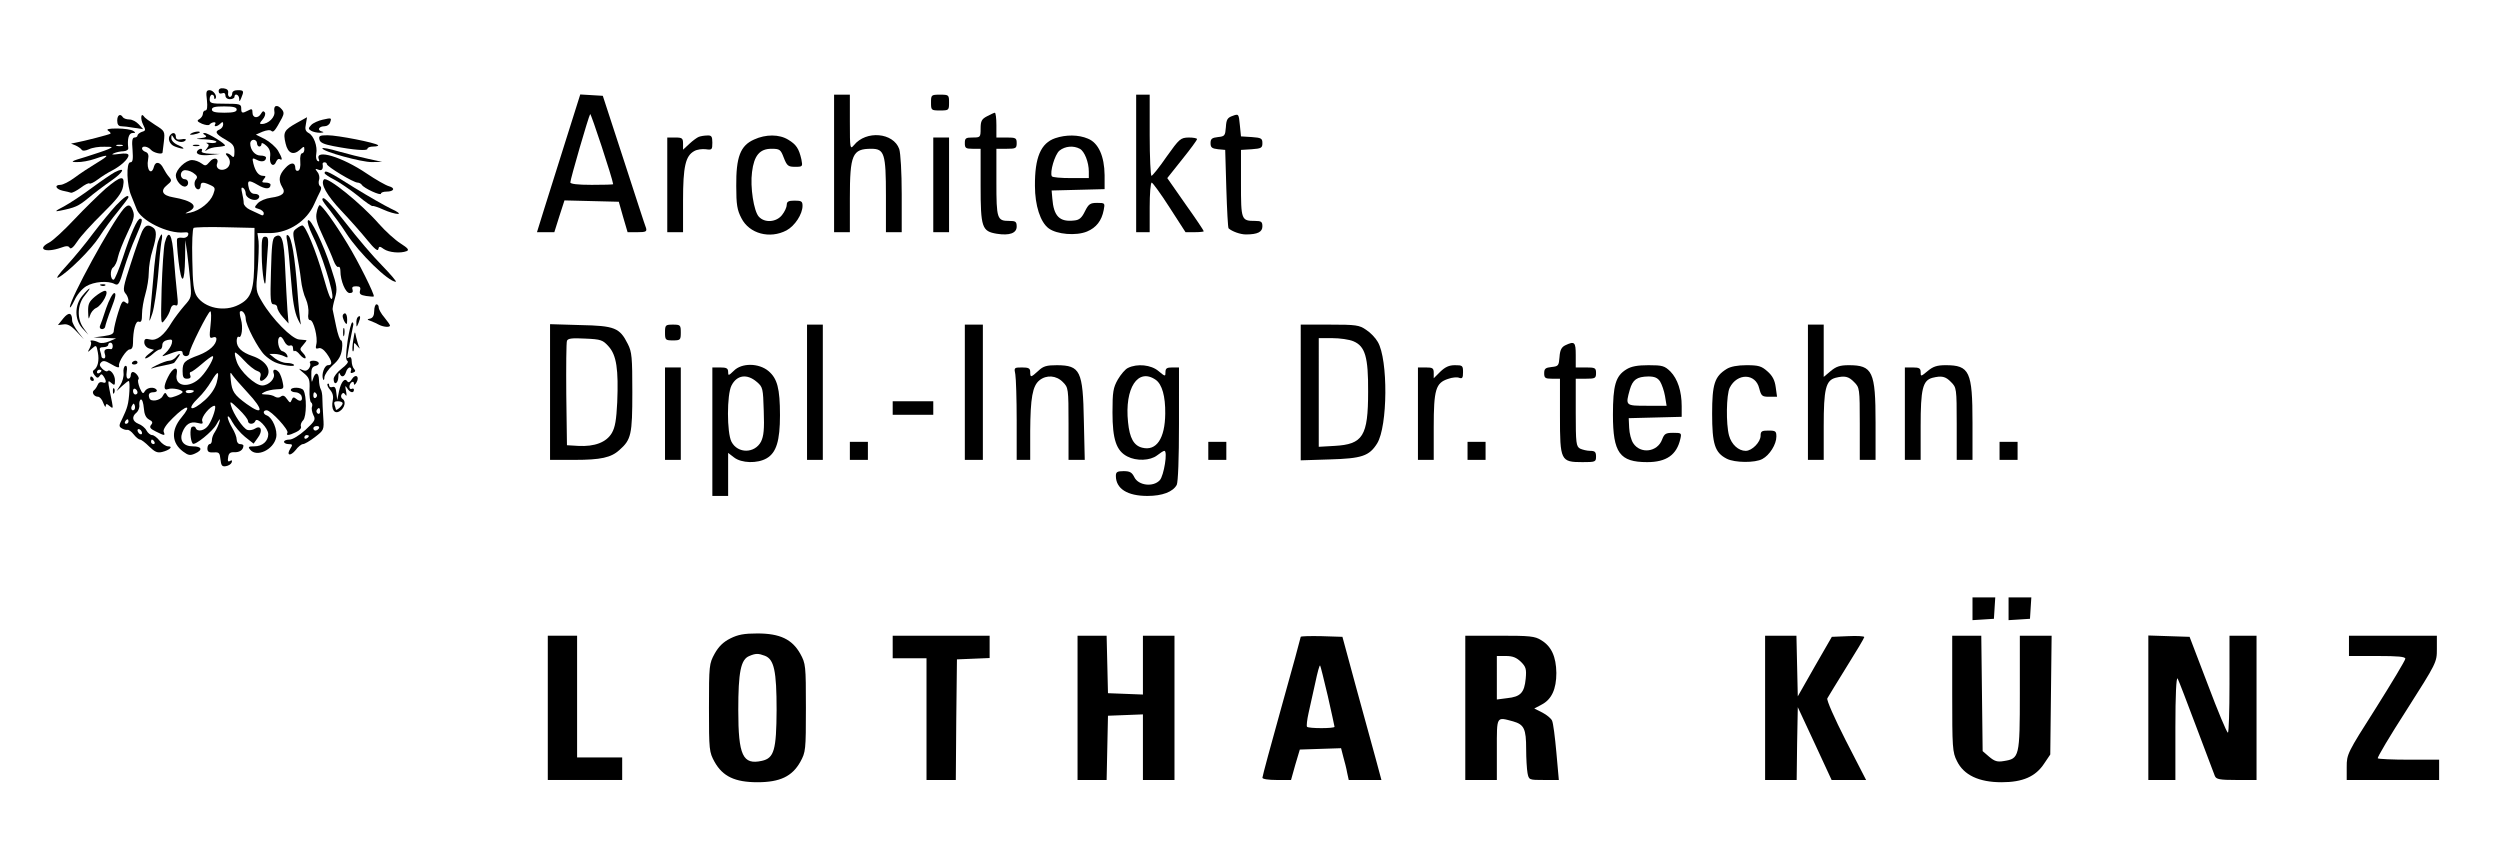 <?xml version="1.0" encoding="utf-8"?>
<!-- Generator: Adobe Illustrator 16.0.4, SVG Export Plug-In . SVG Version: 6.00 Build 0)  -->
<!DOCTYPE svg PUBLIC "-//W3C//DTD SVG 1.1//EN" "http://www.w3.org/Graphics/SVG/1.1/DTD/svg11.dtd">
<svg version="1.1" id="Ebene_1" xmlns="http://www.w3.org/2000/svg" xmlns:xlink="http://www.w3.org/1999/xlink" x="0px" y="0px"
	 width="1109px" height="378px" viewBox="0 0 1109 378" enable-background="new 0 0 1109 378" xml:space="preserve">
<g transform="translate(0,378) scale(0.1,-0.1)">
	<path d="M970.002,3376.001c0-10,5.996-13.003,15-10c8.994,3.999,15,0,15-10c0-8.999,7.998-16.001,20-16.001c10.996,0,20,5,20,10
		c0,17.998,20,11.001,20.996-7.002c0-15,2.002-15,9.004,2.002c12.998,31.001,12.002,35-15,35c-16.006,0-25-6.001-25-15
		c0-7.998-5-15-10-15c-6.006,0-10,7.998-7.998,17.998c1.992,11.001-4.004,18.003-19.004,20
		C978,3390,970.002,3386.001,970.002,3376.001z"/>
	<path d="M918,3335c2.998-30,0.996-45-7.002-45c-5.996,0-10.996-7.002-10.996-15c0-7.002-7.002-17.998-15-22.998
		c-12.998-7.002-11.006-11.001,10.996-21.001c15-6.001,30-8.003,32.998-3.999c9.004,11.997,33.008,15,26.006,2.998
		c-9.004-13.999,7.998-12.998,22.998,2.002c9.004,8.999,12.002,7.998,12.002-4.004c0-8.999-7.002-17.998-15-21.997
		c-24.004-8.999-17.998-21.001,25-45c32.998-18.999,40-27.002,40-53.999c0-24.004-2.998-28.003-12.002-19.004
		c-7.002,7.002-15.996,12.002-22.002,12.002c-5.996,0-5-5,2.002-12.002c17.998-17.998,15-45.996-5.996-56.997
		c-23.008-12.002-47.002,1.997-39.004,22.998c10,25-15,31.001-32.998,8.003c-16.006-19.004-20-19.004-36.006-7.002
		c-10.996,7.998-28.994,15-41.992,15c-28.008,0-72.002-42.002-72.002-68.999c0-23.003,27.002-53.999,43.994-48.003
		c16.006,5,13.008,32.002-3.994,32.002c-20,0-25,31.001-5,38.999c8.994,3.003,27.002-1.001,40.996-10
		c19.004-12.998,22.002-20,12.998-30c-11.992-15-5-43.999,11.006-43.999c5,0,10,7.002,10,15c0,17.998,10.996,18.999,42.998,3.999
		c22.002-10,22.998-13.999,12.998-41.001c-12.998-35-58.994-71.997-100.996-80.996c-27.002-6.001-27.998-5-7.002,5
		C883,2865,853.996,2890,767.004,2905c-47.002,7.998-57.002,28.999-26.006,53.999C762.004,2976.001,763,2980,750.002,2995
		c-7.998,8.999-19.004,26.001-25,37.998c-14.004,29.004-35,33.003-42.002,8.003c-10.996-43.003-35-13.999-25.996,31.997
		c3.994,19.004,0,29.004-11.006,33.003c-8.994,2.998-15.996,10-15.996,15c0,13.999,25.996,10,40-6.001
		c10-12.002,47.998-22.002,50.996-12.002c0,1.001,2.998,23.003,6.006,49.004c5,45.996,3.994,46.997-39.004,73.999
		c-22.998,15-45.996,31.001-49.004,36.997c-13.994,20-16.992-10.996-3.994-35.996c12.002-24.004,12.002-27.002-6.006-32.002
		c-10-3.999-18.994-11.001-18.994-16.001s-6.006-8.999-12.998-8.999c-10,0-13.008-13.999-9.004-55c2.998-42.998,0.996-55-10-55
		c-19.004,0-15.996-103.999,5-150c7.998-18.999,17.998-43.999,22.002-55c15.996-52.002,140-113.999,212.002-106.001
		c16.992,2.002,20.996-1.997,16.992-12.998c-2.998-8.003-13.994-13.003-25-11.001c-10,2.002-20.996,0-22.998-3.999
		c-2.998-3.999,0-48.999,6.006-100c12.998-108.999,26.992-102.002,28.994,13.999l1.006,80l7.998-55
		c3.994-30,10-87.998,13.994-127.002c6.006-71.997,6.006-72.998-26.992-110c-18.008-20.996-43.008-53.999-55-72.998
		c-34.004-57.998-67.002-82.998-96.006-76.001c-20.996,5-25.996,3.003-25.996-12.998c0-11.001,8.994-23.003,22.002-27.002
		l20.996-6.001l-24.004-18.999c-12.998-10-18.994-18.999-12.998-18.999c5,0,20,8.999,32.002,20s25.996,20,32.002,20
		c5,0,10,7.998,10,18.999c0,12.002,8.994,20,23.994,23.003c19.004,3.999,22.002,0.996,18.008-16.001c-3.008-12.002-15-30-26.006-40
		c-20-18.003-20-18.999-0.996-12.002c57.002,22.002,75,25,75,10c0-7.998,7.002-13.999,15-13.999s15,6.001,15,12.998
		C838.996,2230,923,2397.998,933,2398.999c4.004,1.001,5-26.997,0.996-61.001c-5.996-53.999-5-60.996,10-55
		c9.004,4.004,16.006,1.001,16.006-5.996c0-26.001-31.006-54.004-77.002-72.002c-65-23.999-72.998-32.002-72.998-71.001
		c0-26.997,3.994-33.999,20-33.999c12.998,0,17.998,5,13.994,15c-3.994,7.998-1.992,15,3.008,15c3.994,0,25.996,16.001,47.998,35
		S938,2200,943,2200c12.002,0-22.002-62.002-50.996-92.002c-49.004-52.998-120-45-108.008,13.003
		c7.002,37.998-17.998,28.999-38.994-13.999c-20-40-20-61.001,0.996-53.003c17.998,7.002,64.004-2.998,64.004-12.998
		c0-3.999-12.998-12.002-30-18.003c-25-8.999-31.006-8.999-39.004,4.004c-7.002,13.999-10,12.998-20-5
		c-10-19.004-52.002-26.001-57.998-9.004c-7.002,18.003-0.996,27.002,17.998,27.002c11.006,0,17.002,5,14.004,10
		c-10,16.001-42.998,12.002-52.998-6.001c-7.002-12.998-11.006-10-22.002,15c-7.002,18.003-10,33.999-6.006,38.003
		c7.002,6.997-11.992,32.998-25,32.998c-5,0-8.994-7.002-8.994-15s-5-15-11.006-15c-6.992,0-10,12.002-6.992,30
		c2.998,18.999,0.996,28.999-6.006,27.002c-5.996-2.002-10-16.001-7.998-31.001c2.002-16.001-5-40-14.004-53.999L517.004,2045
		l25,22.998C555.002,2080,568,2090,570.999,2090c7.002,0,2.998-82.002-5.996-111.001c-2.998-12.998-14.004-38.999-22.998-56.997
		c-15-29.004-15-34.004-2.002-42.002c7.998-5,18.994-7.998,25-7.002c5,2.002,17.998-7.002,27.998-20S615.999,1830,620.999,1830
		c6.006,0,24.004-14.004,41.006-30.996C687.004,1775,698,1770,718.996,1775c33.008,7.998,51.006,25,27.002,25
		c-10,0-27.002,10.996-37.998,25s-25.996,25-32.998,25c-7.998,0-19.004,9.004-25,20c-6.006,12.002-22.002,25-36.006,30
		c-26.992,11.001-30.996,32.002-7.998,50c7.998,7.002,14.004,22.998,12.002,33.999c-0.996,12.002,2.002,22.002,7.002,23.999
		c5.996,1.001,10.996-15.996,12.998-37.998c2.002-27.998,9.004-42.998,22.998-51.001c16.006-7.998,17.998-13.999,9.004-23.999
		c-7.998-10-4.004-17.002,20.996-29.004c40-20,42.998-20,35-0.996c-2.998,10,11.006,32.002,40,60
		c61.006,61.001,89.004,62.998,39.004,2.998C758,1872.002,760.998,1815,812.004,1777.002c22.998-17.002,30.996-19.004,52.998-9.004
		c35.996,16.006,30.996,32.002-10,32.002c-41.006,0-60,25.996-46.006,62.002c14.004,35.996,35,50,67.002,41.997
		c22.998-6.001,26.006-3.999,21.006,8.999c-6.006,16.001,35.996,67.002,55,67.002c10,0-8.008-57.998-27.002-86.001
		c-16.006-24.995-51.006-31.997-57.002-11.997c-2.002,5.996-10,7.998-17.002,3.999c-10-6.997-7.002-61.001,4.004-73.999
		c8.994-10,87.998,53.994,105,85c13.994,25,17.998,30,13.994,12.998c-3.994-13.999-12.998-34.004-20-45
		c-7.998-10.996-13.994-27.002-13.994-37.002s-4.004-17.998-10-17.998c-5,0-10-9.004-10-19.004c0-15,5.996-18.994,27.998-17.998
		c24.004,2.002,27.002-2.002,30-30.996c2.998-27.002,7.002-32.998,24.004-30c11.992,2.002,22.998,8.994,25.996,17.002
		c2.998,8.994,0,10.996-7.998,5.996s-11.006,0-7.998,15.996c1.992,18.008,8.994,24.004,27.998,23.008
		c22.998-1.006,38.994,10,40,28.994c0,4.004-7.002,7.002-15,7.002s-15,9.004-15,20s-9.004,34.004-20,52.002
		c-11.006,17.998-20,40-20,47.998c0.996,7.998,10-1.001,20-21.001c10.996-20,35.996-49.995,57.002-66.997l37.998-30l17.998,25
		c24.004,30.996,15.996,58.999-10.996,42.002c-11.006-7.002-26.006-9.004-35-6.006C1078,1880,1035.002,1943.999,1025.002,1980
		c-7.002,22.998-2.998,21.001,33.994-15c22.002-21.001,41.006-45,41.006-52.002c0-16.997,27.002-16.997,32.998,0
		c7.002,19.004,57.002-32.002,57.002-58.994c0-31.006-26.006-54.004-62.002-54.004c-25.996,0-29.004-2.002-17.998-15
		c28.994-35,102.998,0,115,54.004c7.002,32.998-16.006,87.998-41.006,97.998c-17.998,5.996-18.994,22.998-0.996,22.998
		c19.004,0,100-87.998,92.002-100c-7.998-12.998,5-12.998,37.998,2.998c15.996,7.002,25,17.998,22.002,25
		c-2.998,8.003,2.002,20,10,28.003c15,16.001,15.996,107.998,0.996,132.998c-8.994,13.999-55.996,15-55.996,1.001
		c0-5,8.994-10,20-10c10.996,0,22.998-7.002,27.002-15c7.998-22.002-4.004-30-22.002-15c-12.002,10-16.006,8.999-21.006-3.999
		c-5.996-15-7.998-13.999-20.996,3.999c-10,15-17.998,17.998-27.002,11.001c-7.002-6.001-17.002-6.001-25.996-1.001
		c-7.998,6.001-26.006,10-40,10c-22.998,1.001-22.998,2.002-7.002,11.001c10.996,6.001,34.004,11.001,52.998,11.997
		c32.998,1.001,34.004,2.002,27.998,31.001c-2.998,17.002-10.996,37.002-15.996,43.999c-15,18.003-30.996,15-24.004-3.999
		C1223,2102.002,1193,2070,1163,2070c-30.996,0-99.004,62.998-112.998,106.001c-7.002,20-10,36.997-7.002,40
		c2.002,1.997,20-13.003,40-35c19.004-21.001,45-42.002,57.002-46.001c15-5,18.994-12.002,15-26.001
		c-7.002-21.001,5-25,22.998-6.997c32.002,31.997,4.004,77.998-59.004,98.999c-45.996,16.001-68.994,36.997-68.994,66.001
		c0,12.998,3.994,21.997,8.994,18.999c13.008-8.999,20,42.998,10,76.997c-5,17.002-6.992,33.003-3.994,35
		c8.994,9.004,25-10.996,25-31.997c0-28.003,55-133.003,83.994-161.001c11.006-11.001,32.002-26.001,46.006-32.002
		c30.996-13.999,90.996-21.997,83.994-10.996c-2.998,3.999-16.992,7.998-31.992,7.998s-38.008,8.999-52.002,20l-25,20H1218
		c12.998,0,32.002-5,42.002-10c15.996-7.998,17.998-7.002,13.994,3.999c-2.998,8.003-12.998,16.001-20.996,18.003
		c-17.002,2.998-27.002,53.999-12.002,62.998c5,3.999,14.004-5,20-18.999c7.002-13.999,17.002-22.002,25-18.999
		c9.004,2.998,14.004-2.002,14.004-13.003c0-8.999,2.998-15,5.996-11.001c4.004,3.003,15-3.999,24.004-15.996
		c10-12.002,20.996-19.004,25-16.001C1358,2195,1353,2205,1343.996,2213.999c-15,16.001-15,18.003,1.006,36.001
		c10,11.001,15.996,20,13.994,21.001c-1.992,0-16.992,1.997-31.992,2.998c-32.002,2.002-120,91.001-165,168.003
		c-27.002,45.996-28.008,48.999-19.004,140c4.004,50.996,5.996,108.999,4.004,127.998l-5,36.001h57.998
		C1283,2747.998,1360.998,2800,1393.996,2875c10,22.002,22.002,47.998,27.002,57.002c5,10.996,5,18.999-2.002,22.998
		c-5,3.999-6.992,16.001-3.994,26.001c3.994,11.001,0.996,26.997-7.002,36.001c-10.996,15-10.996,15.996,5,10
		c15-6.001,22.002,2.998,17.998,25.996c0,4.004,2.998,7.002,9.004,7.002c5,0,10-3.999,10-7.998
		c0-11.001,117.998-82.002,135.996-82.002c7.002,0,16.006-5,19.004-10c8.994-15,85-50,85-38.999c0,5,10.996,8.999,23.994,8.999
		c34.004,0,41.006,16.001,11.006,23.999c-14.004,3.999-57.998,28.999-97.998,56.001c-109.004,73.999-231.006,111.001-213.008,63.999
		c4.004-8.999,2.002-11.997-5-7.998c-5.996,2.998-8.994,17.998-5.996,31.997c5.996,33.003-10.996,80-34.004,92.002
		c-13.994,7.998-16.992,17.002-11.992,40l5,30l-47.002-26.001c-55-31.001-60-41.001-47.998-91.001
		c10-42.998,33.994-53.999,63.994-26.997c17.002,16.001,19.004,16.001,19.004,1.001c0-10-5-17.002-10-17.002
		c-6.006,0-10-16.001-7.998-36.001c1.992-22.998-2.002-38.999-9.004-41.001c-7.002-2.998-12.998,2.002-12.998,11.001
		c0,27.002-20,28.003-45,0c-27.998-30-31.006-53.999-12.998-83.999c16.992-26.001,1.992-40-50-47.002
		c-23.008-2.998-49.004-13.999-59.004-25c-15.996-17.998-15.996-18.999,5-25c12.002-2.998,22.002-11.997,22.002-18.999
		c0-10-5-11.997-17.002-5c-10,5-30,13.999-45,21.001s-27.002,20-27.002,28.999s-2.998,28.999-7.002,45
		c-5,21.001-3.994,27.002,5,22.002c6.006-3.999,11.006-15,11.006-25c0-18.003,35-35,52.002-25c15,10,7.998,23.999-12.002,23.999
		c-12.998,0-22.002,8.999-26.006,25c-8.994,36.001-1.992,38.999,39.004,15c35-21.001,57.002-20,57.002,1.001
		c0,5-10,8.999-21.006,8.999c-17.998,0-18.994,2.002-8.994,15c10,12.002,10,15-2.998,15c-19.004,0-34.004,17.998-43.008,53.999
		c-5.996,26.001-5,27.002,15,17.002c22.002-12.002,41.006-7.002,41.006,10c0,5-11.006,8.999-25,8.999c-24.004,0-45,25-45,53.999
		c0,8.999,7.002,16.001,15,16.001s15-7.002,15-15s5-15,10-15c5.996,0,10,5,10,12.002c0,5.996,8.994,2.998,20.996-8.003
		c15-12.998,20-27.998,17.002-51.001c-4.004-33.999,17.002-47.998,27.998-17.998c4.004,7.998,10,12.002,15,8.999
		c14.004-7.998,11.006,5-7.998,38.003c-10,15.996-35.996,38.999-57.998,50.996l-40,20l30,13.003
		c17.998,6.997,33.994,8.999,38.994,2.998c9.004-7.998,17.002,2.002,47.002,58.003c9.004,17.998,9.004,25.996-0.996,37.998
		c-19.004,22.998-37.998,18.999-32.998-8.999c5-25-26.006-56.001-56.006-56.001c-10.996,0-10,3.999,2.998,18.999
		c10,11.001,15,25,11.006,32.002c-6.006,7.998-10,6.997-17.002-5c-12.998-23.003-37.998-20-37.998,3.999
		c0,17.002-2.998,18.999-19.004,10c-27.002-13.999-30.996-12.998-30.996,10c0,17.998-7.002,20-70,20s-70,2.002-70,20
		c0,11.001,5,20,10,20c5.996,0,10-5,10-12.002c0-5.996,2.002-8.999,5-5.996c10.996,10-7.998,37.998-25,37.998
		C915.002,3380,913,3372.998,918,3335z M1050.002,3293.999c0-10-15-13.999-55-13.999c-41.006,0-55,3.999-55,13.999
		c0,11.001,13.994,13.999,55,13.999C1035.002,3307.998,1050.002,3303.999,1050.002,3293.999z M1128,2640
		c0-147.998-12.002-182.998-69.004-212.002C995.002,2395,908,2412.998,873,2466.001c-14.004,22.998-17.998,51.997-20,162.998
		c-2.002,73.999,0.996,137.002,5.996,140c5,3.003,68.008,5,140,3.003l130-3.003L1128,2640z M960.998,2082.002
		c-7.002-25-25.996-53.003-50.996-76.001c-61.006-55-87.002-46.001-29.004,10c17.002,16.001,42.002,47.998,56.006,71.997
		C967.004,2138.999,975.002,2137.002,960.998,2082.002z M1098,2038.999c72.998-77.998,70.996-105-4.004-51.001
		c-55,40-65,55-70,104.004c-3.994,37.998-2.998,40.996,8.008,22.998C1038.996,2105,1068.996,2070,1098,2038.999z M610.002,2038.999
		c0-5-4.004-8.999-10-8.999c-5,0-10,7.002-10,16.001c0,7.998,5,11.997,10,8.999C605.999,2052.002,610.002,2045,610.002,2038.999z
		 M860.002,2046.001c0-8.999-30-13.999-35-6.001c-4.004,6.001,2.998,10,13.994,10C850.998,2050,860.002,2047.998,860.002,2046.001z
		 M595.999,1962.998c-10-10-18.994,5-10,18.003c6.006,11.001,7.998,11.001,12.002,0
		C600.002,1973.999,598.997,1966.001,595.999,1962.998z M570.002,1910c0-5-5-10-11.006-10c-5,0-6.992,5-3.994,10
		c2.998,6.001,7.998,10,10.996,10C568,1920,570.002,1916.001,570.002,1910z M630.002,1859.004c0-6.006-4.004-7.002-10-4.004
		c-5,2.998-10,10.996-10,15.996c0,6.006,5,7.002,10,4.004C625.999,1872.002,630.002,1864.004,630.002,1859.004z M685.002,1820
		c2.998-5,0.996-10-4.004-10c-5.996,0-10.996,5-10.996,10c0,5.996,2.002,10,3.994,10C677.004,1830,682.004,1825.996,685.002,1820z"
		/>
	<path d="M2510.002,3157.998c-35-111.997-77.998-248.999-96.006-305L2382.004,2750h37.998h38.994l22.002,70l22.998,71.001
		l121.006-3.003l120-2.998l18.994-67.002l20-67.998H2828c37.002,0,42.002,2.998,37.998,17.998
		c-3.994,9.004-47.998,145-98.994,302.002l-93.008,285l-50,2.998l-50,3.003L2510.002,3157.998z M2720.002,2962.998
		c0-1.997-42.998-2.998-95-2.998c-64.004,0-95,3.999-95,11.001c0,13.999,80,290,87.998,302.998
		C2620.998,3280,2717.004,2988.999,2720.002,2962.998z"/>
	<path d="M3700.002,3055v-305h35h35v150c0,195,10.996,220,95,220c57.998,0,65-21.001,65-207.002V2750h35h35v168.999
		c0,97.002-5,181.001-11.006,200c-25.996,73.003-147.002,83.999-200.996,17.002c-17.002-20-17.998-16.001-17.998,101.997V3360h-35
		h-35V3055z"/>
	<path d="M4130.002,3325c0-33.999,0.996-35,40-35c38.994,0,40,1.001,40,35s-1.006,35-40,35
		C4130.998,3360,4130.002,3358.999,4130.002,3325z"/>
	<path d="M5040.002,3055v-305h30h30v110c0,61.001,3.994,110,8.994,110c4.004,0,40-48.999,79.004-110l70.996-110h41.006
		c21.992,0,40,2.002,40,3.999c0,3.003-36.006,57.002-81.006,120L5178,2990l65.996,82.998c36.006,45,66.006,85,66.006,90
		c0,4.004-17.002,7.002-37.002,7.002c-36.006-1.001-41.006-5-97.998-85c-32.002-47.002-63.008-85-67.002-85
		c-4.004,0-7.998,81.001-7.998,180v180h-30h-30V3055z"/>
	<path d="M4378,3263.999c-22.998-11.997-27.998-21.001-27.998-53.999c0-38.999-1.006-40-35-40c-31.006,0-35-2.998-35-25
		s3.994-25,35-25h35v-163.999c0-186.001,5.996-202.002,71.992-213.003c57.002-8.999,88.008,3.003,88.008,32.002
		c0,22.002-5,25-33.008,25c-53.994,0-56.992,8.999-56.992,172.002V3120h45c40.996,0,45,2.002,45,25s-4.004,25-45,25h-45v55
		c0,30-3.008,55-7.002,55C4408,3278.999,4393,3272.002,4378,3263.999z"/>
	<path d="M5468,3266.001c-22.998-8.003-27.998-16.001-30-50c-2.998-38.003-5-41.001-35-43.999
		c-27.002-3.003-32.998-8.003-32.998-27.002s5.996-23.999,32.998-27.002l32.002-2.998l5-172.002
		c2.998-93.999,6.992-172.998,10-175.996c15.996-14.004,51.992-27.002,76.992-27.002c52.002,0,73.008,11.001,73.008,36.001
		c0,20-5,23.999-32.002,23.999c-62.002,0-62.998,3.999-62.998,167.002V3115l47.998,2.998c42.002,3.003,47.002,6.001,47.002,27.002
		s-5,23.999-47.002,27.002l-47.998,2.998l-5,50C5495.002,3275,5495.002,3276.001,5468,3266.001z"/>
	<path d="M520.002,3245c0-17.002,5.996-25,17.998-25c9.004,0,35-2.998,57.002-7.002l40-5.996l-19.004,20.996
		C605.002,3240,587.004,3250,573.997,3250c-12.998,0-25.996,5-28.994,10C533.997,3277.998,520.002,3270,520.002,3245z"/>
	<path d="M1430.998,3248.999c-17.998-3.999-40.996-13.999-50-22.998c-13.994-15-13.994-18.003-0.996-26.001
		c7.998-5,25.996-8.999,40-8.999c17.002,1.001,18.994,2.998,7.002,6.001c-22.002,5.996-12.002,22.998,12.998,22.998
		c10,0,20.996,7.002,23.994,16.001C1472.004,3257.998,1470.998,3257.998,1430.998,3248.999z"/>
	<path d="M480.002,3200c7.998-5,12.002-11.001,10-12.998c-5-4.004-117.002-33.003-155-40l-20-4.004l20-7.998
		c10.996-5,22.998-12.998,27.002-18.999c3.994-6.001,15-6.001,32.998,1.997c13.994,7.002,45,12.002,67.998,11.001
		c39.004,0,40-1.001,17.002-11.001c-14.004-5.996-59.004-20.996-100-33.999c-65-18.999-70-22.998-39.004-22.998
		c20-1.001,56.006,6.001,79.004,13.999c65.996,22.998,68.994,17.998,8.994-17.998c-30-18.003-73.994-47.002-97.998-65
		C307.004,2973.999,278.997,2960,268,2960c-27.998,0-20.996-18.999,10-26.001c15-2.998,32.002-6.997,37.002-8.999
		c5.996-1.001,25,8.999,42.998,22.002c17.998,13.999,35.996,22.998,39.004,18.999c2.998-3.003,20,5,36.992,17.998
		c17.002,13.003,46.006,31.001,64.004,40c37.998,20,72.002,51.001,72.002,67.002c0,7.998-14.004,10-42.002,6.001
		c-29.004-4.004-37.002-3.003-22.998,2.998c10.996,5,30,8.999,42.998,8.999c12.998,1.001,22.002,7.002,20.996,13.999
		c-5,40,2.002,67.002,19.004,67.002c14.004,0,15,2.002,2.002,10c-7.998,5-40,10-70,10C482.004,3210,470.002,3207.002,480.002,3200z
		 M543,3132.998c-7.002-1.997-19.004-1.997-25,0c-7.002,3.003-2.002,5,12.002,5C543.997,3137.998,548.997,3136.001,543,3132.998z"/>
	<path d="M848,3187.998c-9.004-5-5.996-6.997,9.004-5c11.992,2.002,25,6.001,27.998,8.003C893,3200,862.004,3197.002,848,3187.998z"
		/>
	<path d="M757.004,3182.998c-16.006-15-6.006-43.999,18.994-52.998c39.004-15,52.998-11.001,17.002,5
		c-20,7.998-32.998,21.001-32.998,32.002c0.996,16.997,0.996,16.997,10.996,0.996c10-18.999,44.004-23.999,52.998-8.999
		c3.008,3.999-5.996,6.001-18.994,3.003c-17.998-3.003-25,0-25,11.997C780.002,3190,768,3195,757.004,3182.998z"/>
	<path d="M908.996,3181.001c11.006-7.002,6.006-11.001-20-13.999c-25-3.003-20.996-4.004,19.004-5
		c27.998-1.001,52.002-6.001,52.002-11.001c0-3.999-12.002-7.002-27.002-5c-15.996,1.997-22.002,1.001-15-2.002
		c10-5,10-8.999,0-21.997c-10.996-15-10.996-15,2.002-6.001c7.998,6.001,27.998,11.001,43.994,11.997
		c16.006,1.001,31.006,4.004,34.004,6.001c5.996,6.001-75,56.001-90,56.001C898.996,3190,898.996,3187.002,908.996,3181.001z"/>
	<path d="M1417.004,3161.001c2.998-13.999,20-21.001,60.996-28.999c92.998-18.003,152.002-22.002,152.002-12.002
		c0,6.001,12.002,10,27.002,10c13.994,0,22.998,2.998,20,6.001C1665.998,3147.002,1498,3180,1453,3180
		C1418,3180,1413,3177.002,1417.004,3161.001z"/>
	<path d="M3100.002,3172.998c-8.008-2.998-27.002-16.997-42.002-30.996l-27.998-26.001v26.997c0,24.004-4.004,27.002-35,27.002h-35
		v-210v-210h35h35v140c0,152.002,10.996,198.999,50,220c11.992,7.002,35,10,50.996,7.998c27.002-3.999,29.004-1.997,29.004,29.004
		c0,27.998-4.004,32.998-22.002,31.997C3125.002,3178.999,3108,3176.001,3100.002,3172.998z"/>
	<path d="M3345.002,3161.001c-61.006-27.002-80-78.003-79.004-206.001c0-82.998,4.004-107.002,22.998-142.998
		c35-69.004,126.006-93.003,200-54.004c37.002,20,71.006,72.002,71.006,109.004c0,20-5,22.998-35,22.998
		c-27.002,0-35-3.999-35-18.999c0-10-9.004-30-21.006-45c-25-32.002-77.002-36.001-102.998-7.002
		c-22.002,23.999-39.004,131.001-30,198.003C3345.002,3090,3370.002,3120,3421.994,3120c37.002,0,41.006-2.998,55-40
		c14.004-36.001,20-40,50-40c34.004,0,34.004,1.001,28.008,32.998c-11.006,48.003-23.008,66.001-58.008,87.002
		C3456.994,3185,3396.994,3185,3345.002,3161.001z"/>
	<path d="M4680.998,3167.002c-64.004-22.002-90.996-85-90-212.002c0-86.001,24.004-161.001,60.996-187.998
		c36.006-27.002,122.002-34.004,170-14.004c41.006,17.002,65,48.003,74.004,95c5.996,31.001,5.996,32.002-29.004,32.002
		c-30.996,0-37.998-5-53.994-37.002c-14.004-28.999-25-38.999-47.002-40.996c-65.996-8.003-92.002,18.999-97.998,97.998l-2.998,35
		l117.998,2.998l117.002,3.003v61.997c-1.006,84.004-27.002,143.003-74.004,162.002
		C4783.996,3182.998,4728,3182.998,4680.998,3167.002z M4790.002,3120c20.996-11.001,40-60,40-101.001V2990h-79.004
		c-44.004,0-82.002,2.998-85,7.998c-10,17.002,12.998,97.002,34.004,114.004C4725.002,3132.002,4761.994,3135,4790.002,3120z"/>
	<path d="M4140.002,2960v-210h35h35v210v210h-35h-35V2960z"/>
	<path d="M858,3132.998c5.996-1.997,17.998-1.997,25,0c5.996,3.003,0.996,5-12.998,5
		C855.998,3137.998,850.998,3136.001,858,3132.998z"/>
	<path d="M1430.002,3122.002c0-14.004,175-62.002,220-61.001l45,1.001l-60,12.998c-32.998,7.002-92.998,22.002-132.002,32.998
		C1463,3120,1430.002,3126.001,1430.002,3122.002z"/>
	<path d="M875.002,3110c-9.004-15,17.002-22.002,60.996-17.002l39.004,4.004l-42.998,0.996
		c-26.006,1.001-41.006,6.001-37.002,12.002c2.998,6.001,2.002,10-4.004,10C885.998,3120,878,3115,875.002,3110z"/>
	<path d="M508.997,3016.001c-12.998-7.002-58.994-38.003-100.996-68.999c-42.998-32.002-99.004-69.004-125-83.003
		c-39.004-20-42.002-23.999-17.998-18.999c68.994,13.999,82.002,20,125,55c25,21.001,70.996,56.001,102.998,77.998
		C548.997,3017.002,560.002,3042.002,508.997,3016.001z"/>
	<path d="M1440.002,3012.002c0-4.004,18.994-17.002,42.998-29.004c22.998-11.997,70-43.999,104.004-70.996
		c32.998-28.003,62.998-48.003,65.996-46.001c2.002,1.997,24.004-5,47.998-16.001c24.004-11.001,52.998-18.999,64.004-18.999
		c12.002,0-1.006,10-30,22.998c-27.002,13.003-101.006,55-164.004,93.999C1458.996,3018.999,1440.002,3027.998,1440.002,3012.002z"
		/>
	<path d="M468,2942.998c-30-26.997-92.998-87.998-137.998-135.996c-46.006-49.004-96.006-95-112.002-103.003
		c-55.996-28.999-17.002-46.997,52.002-22.998c23.994,8.999,33.994,8.999,38.994,0c5-8.003,17.002,1.997,34.004,27.998
		c14.004,22.002,64.004,77.002,110.996,123.003c67.002,65.996,86.006,90.996,92.002,120.996
		C555.002,3003.999,538,3002.002,468,2942.998z"/>
	<path d="M1437.004,2983.999c-17.002-17.998,11.992-70,76.992-138.999c39.004-41.001,91.006-100,116.006-131.001
		c30-36.997,45.996-50,47.998-40c2.998,13.999,5.996,15,25,1.001c22.002-15,72.998-20,100.996-8.999
		c12.002,5,6.006,12.998-26.992,33.999c-24.004,15-68.008,55-97.002,87.998C1600.002,2878.999,1452.004,2997.998,1437.004,2983.999z
		"/>
	<path d="M513.997,2867.998c-21.992-23.999-66.992-78.999-100-121.997c-31.992-43.999-85.996-108.999-118.994-145
		c-34.004-37.002-50-58.999-36.006-52.002c43.008,23.003,146.006,125,182.002,181.001c19.004,30,56.006,81.001,82.002,112.002
		c25.996,31.997,47.002,60,47.002,62.998C570.002,2918.999,550.002,2906.001,513.997,2867.998z"/>
	<path d="M1430.002,2893.999c0-3.999,15-25,33.994-47.998c18.008-23.003,51.006-68.003,72.002-101.001
		c57.002-87.998,187.002-215,220-215c5,0-22.998,32.998-62.002,72.998c-38.994,39.004-110,123.003-157.998,185
		C1458.996,2887.002,1430.002,2916.001,1430.002,2893.999z"/>
	<path d="M548,2852.998c-55-65-237.998-400-237.998-435c0-6.997,8.994,6.001,20,29.004c10.996,25,32.998,50.996,52.002,62.998
		c35,21.001,96.992,26.001,126.992,10c16.006-7.998,21.006,0,41.006,67.998c12.998,42.002,35.996,106.001,52.002,140
		c28.994,67.002,32.998,82.002,20,82.002c-13.008,0-42.002-65-77.002-172.998c-17.998-54.004-36.006-98.003-41.006-98.003
		c-15,0-16.992,43.999-1.992,55c7.998,6.001,17.998,26.001,20.996,45c4.004,18.999,22.998,67.002,42.002,107.002
		c28.994,60,32.998,76.997,25,97.998C578.997,2873.999,568.997,2876.001,548,2852.998z"/>
	<path d="M1405.002,2837.998c-6.006-25,0-47.998,27.998-106.997c20-42.002,40.996-91.001,47.002-108.003
		c7.002-17.998,15.996-30,20.996-26.997c5,2.998,9.004-5,9.004-17.002c0-45,22.998-98.999,40.996-98.999
		c12.002,0,16.006,5,12.998,15c-3.994,11.001,0,15,16.006,15c17.002,0,20.996-5,17.002-18.999c-4.004-15,1.992-20,26.992-23.999
		c17.002-2.002,32.002-4.004,34.004-2.002c5.996,5-69.004,156.001-117.002,233.999c-55,91.001-112.002,170-122.998,171.001
		C1415.002,2870,1408,2856.001,1405.002,2837.998z"/>
	<path d="M1365.998,2802.002c-3.994-6.001,5-34.004,17.998-61.001c40-78.999,98.008-260,90-283.003
		c-5-15.996-15.996,11.001-40,96.001c-32.998,115-78.994,226.001-92.998,226.001c-3.994,0-15.996-6.001-25.996-13.999
		c-17.998-13.003-17.998-17.002-2.002-92.002C1320.998,2630,1332.004,2570,1335.002,2540s12.998-68.999,22.002-87.002
		c7.998-17.998,12.998-45.996,10.996-62.998c-2.998-18.999,0-30,7.998-30c15,0,35-78.999,27.002-107.998
		c-4.004-17.002-2.002-21.001,10-17.002c9.004,3.999,22.998-5,35.996-22.998c25-35,27.002-52.002,6.006-52.002
		c-16.006,0-30-41.001-22.002-62.002c2.998-6.997,5.996-2.998,5.996,8.003c1.006,11.997,17.002,36.001,37.002,53.999
		c27.002,22.998,37.002,42.002,41.006,71.001C1520.002,2252.002,1518,2270,1513,2270s-15,27.998-22.002,62.998
		c-7.002,34.004-13.994,67.002-15,72.002c-2.002,6.001,2.998,28.999,10,52.998c11.006,39.004,10,50-17.002,132.002
		C1435.002,2697.002,1375.998,2817.998,1365.998,2802.002z"/>
	<path d="M630.002,2752.998c-7.002-15.996-30-80-50-142.998c-32.998-100-36.006-117.002-24.004-131.001
		c7.998-7.998,14.004-23.999,14.004-33.999c0-13.999-2.998-15-14.004-6.001c-12.002,10-17.002,2.002-32.002-46.001
		c-10-31.997-17.998-66.997-18.994-77.998c0-16.001-9.004-21.001-45-26.001l-45-6.001l50-1.997l50-2.002l-30-12.998
		c-19.004-8.003-36.006-10-47.002-5c-19.004,10-44.004,11.997-35,2.998c2.998-3.999,0.996-16.001-5-27.998
		c-10.996-20-10-21.001,9.004-3.003c20,18.003,20.996,17.002,26.992-15.996c7.002-36.001,0-67.002-17.998-79.004
		c-5.996-3.999-5-11.997,4.004-22.998c10-12.998,15-12.998,22.002-2.998c5.996,10,10,10,17.998-2.002
		c13.994-22.002,12.002-32.998-5-26.001c-10,3.003-17.998-1.001-22.002-11.997c-4.004-9.004-10.996-20-15.996-23.003
		c-12.002-8.999,0-28.999,17.998-28.999c7.002,0,17.998-12.002,22.998-27.002c5.996-15.996,10.996-21.997,10.996-13.999
		c1.006,11.001,4.004,11.001,17.002,0c15-12.998,16.006-11.001,11.006,16.001c-21.006,102.998-21.006,101.001-3.008,86.001
		c14.004-12.002,16.006-11.001,16.006,11.997c0,25-22.002,52.002-32.998,41.001c-3.008-3.999-14.004,1.001-23.008,10
		c-12.998,13.003-13.994,20-5,28.999c8.008,8.003,18.008,7.002,40-5.996c32.002-19.004,42.002-21.001,39.004-9.004
		c-4.004,15,32.998,72.002,47.002,72.002c10,0,15,10,15,27.998c0,58.003,12.002,101.001,25.996,95
		c11.006-3.999,14.004,5,14.004,34.004c0,21.997,7.002,61.997,15,88.999c7.998,26.997,15,70,15,95s7.002,70,17.002,100
		c18.994,62.998,18.994,88.999,0.996,100C655.998,2786.001,643.997,2781.001,630.002,2752.998z M500.002,2245
		c0-7.998-2.998-13.999-7.002-13.999c-25,3.999-34.004-3.003-27.998-21.001c3.994-11.001,2.002-20-4.004-20
		c-5.996,0-10.996,3.999-10.996,8.999s-2.998,16.001-6.006,25c-3.994,12.002,0,16.001,15,16.001c12.002,0,21.006,5,21.006,10
		c0,6.001,5,10,10,10C495.999,2260,500.002,2252.998,500.002,2245z M450.002,2136.001c0-3.003-4.004-8.003-10-11.001
		c-5-2.998-10-1.001-10,3.999c0,6.001,5,11.001,10,11.001C445.999,2140,450.002,2137.998,450.002,2136.001z"/>
	<path d="M700.998,2707.998c-5.996-17.998-15.996-90.996-20.996-162.998c-6.006-71.001-12.998-146.001-15-165
		c-4.004-32.002-2.998-31.001,10.996,10c7.998,25,19.004,98.999,25,165c5,66.001,12.002,135,15,152.998
		c4.004,17.002,4.004,32.002,1.006,32.002C713.996,2740,707.004,2725,700.998,2707.998z"/>
	<path d="M730.998,2702.998c-5-20.996-10.996-111.997-13.994-201.997c-4.004-162.002-4.004-163.999,13.994-140
		c11.006,12.998,22.002,33.999,25,46.997c4.004,15,12.002,21.001,21.006,18.003c12.998-5,13.994,2.998,7.998,56.001
		c-4.004,35-10,105-14.004,156.997C763.996,2742.002,748,2767.998,730.998,2702.998z"/>
	<path d="M1220.002,2730c-12.002-7.002-15-40-17.998-155c-4.004-127.998-2.002-145,11.992-145c9.004,0,16.006-6.001,16.006-13.999
		c0-8.003,10.996-28.003,25-43.003l25-27.998l-5,60c-2.002,32.998-7.002,116.001-10,185
		C1260.002,2717.998,1250.002,2748.999,1220.002,2730z"/>
	<path d="M1273.996,2708.999c4.004-18.999,11.006-95,17.002-168.999c7.002-96.001,16.006-146.001,30-175
		c10-22.002,17.002-31.001,12.998-20c-2.998,11.001-10,78.999-15,150c-10.996,147.002-25,231.001-40.996,241.001
		C1270.002,2741.001,1268.996,2732.998,1273.996,2708.999z"/>
	<path d="M1160.998,2647.998c1.006-85,16.006-168.999,17.998-101.997c1.006,16.997,4.004,65,7.002,106.997
		c6.006,67.002,5,77.002-10,77.002C1162.004,2730,1160.002,2717.998,1160.998,2647.998z"/>
	<path d="M448,2512.998c7.002-2.998,15.996-1.997,19.004,1.001c3.994,3.003-2.002,6.001-13.008,5
		C443,2518.999,440.002,2516.001,448,2512.998z"/>
	<path d="M365.999,2468.999c-35.996-42.998-35.996-106.997,0-146.001L392.004,2295l-21.006,28.999
		c-30.996,42.002-27.998,106.001,5,145c14.004,17.002,24.004,31.001,21.006,31.001C393.997,2500,380.002,2486.001,365.999,2468.999z
		"/>
	<path d="M420.999,2463.999c-25.996-21.997-30.996-32.998-30-66.997c1.006-34.004,2.002-37.002,7.998-17.002
		c4.004,13.999,16.006,28.999,28.008,33.999c26.992,13.003,60,76.001,38.994,76.001C458,2490,438,2477.998,420.999,2463.999z"/>
	<path d="M470.999,2412.998c-12.002-37.998-25-73.999-27.998-80c-2.002-6.997,2.002-12.998,10-12.998
		c7.002,0,14.004,6.001,14.004,12.998c0.996,6.001,11.992,42.002,26.992,80C513,2461.001,515.999,2480,507.004,2480
		C500.002,2480,483.997,2450,470.999,2412.998z"/>
	<path d="M1660.002,2401.001c0-20-6.006-31.001-17.002-33.999c-15.996-3.003-15.996-5,2.002-11.001
		c10.996-3.999,27.998-12.002,37.002-17.002c20-10,47.998-11.997,47.998-2.998c0,2.998-11.006,18.999-25,36.001
		c-14.004,15.996-25,35.996-25,43.999c0,7.998-4.004,13.999-10,13.999C1665.002,2430,1660.002,2417.002,1660.002,2401.001z"/>
	<path d="M280.999,2367.998l-23.994-30l25,3.003c16.992,2.998,33.994-6.001,56.992-31.001l33.008-35l-26.006,32.998
		c-13.994,19.004-25.996,41.001-25.996,50C320.002,2393.999,305.002,2397.002,280.999,2367.998z"/>
	<path d="M1520.002,2377.998c0-6.997,5-20,10-27.998c7.998-12.002,10-8.999,10,12.998c0,15-4.004,27.002-10,27.002
		C1525.002,2390,1520.002,2383.999,1520.002,2377.998z"/>
	<path d="M1587.004,2372.998c-4.004-2.998-7.002-15.996-6.006-26.997c0-18.999,1.006-18.999,10,2.998
		C1600.998,2372.998,1598.996,2385,1587.004,2372.998z"/>
	<path d="M1542.004,2267.998c-8.008-58.999-9.004-83.999-1.006-88.999c7.002-3.999-2.998-16.997-25-33.999
		c-20-15-35.996-36.001-35.996-46.001c0-30,20-21.997,20.996,8.999c0,15,2.998,21.001,6.006,15
		c6.992-18.999,20.996-15.996,27.998,7.002c2.998,11.001,10.996,20,17.002,20c5,0,7.998-7.002,5-13.999
		c-4.004-10-1.006-13.003,8.994-8.999c11.006,3.999,12.002,8.999,5,15.996c-5.996,6.001-10.996,22.002-10.996,35
		c0,13.003-4.004,20-10,17.002c-5-2.998-10-3.999-10-2.002c0,8.003,22.002,124.004,25.996,140
		c2.998,9.004,1.006,17.002-2.998,17.002C1558,2350,1548.996,2312.998,1542.004,2267.998z"/>
	<path d="M2440.002,2041.001V1740h108.994c116.006,0,162.002,10,199.004,44.004c52.002,45.996,57.002,67.998,57.002,255.996
		c0,155-2.002,178.999-20,213.999c-36.006,72.002-57.998,81.001-211.006,83.999l-133.994,4.004V2041.001z M2700.002,2242.998
		c35-38.999,43.994-101.997,37.998-247.998c-4.004-77.998-9.004-110-24.004-135.996c-23.994-41.006-75.996-61.006-148.994-57.002
		l-50,2.998l-2.998,225c-1.006,122.998,0,231.001,2.998,237.998c3.994,11.001,22.998,13.003,80.996,10
		C2665.998,2275,2673.996,2272.002,2700.002,2242.998z"/>
	<path d="M2950.002,2305c0-32.998,2.002-35,35-35s35,2.002,35,35s-2.002,35-35,35S2950.002,2337.998,2950.002,2305z"/>
	<path d="M3580.002,2040v-300h35h35v300v300h-35h-35V2040z"/>
	<path d="M4280.002,2040v-300h40h40v300v300h-40h-40V2040z"/>
	<path d="M5770.002,2038.999v-301.001l127.998,4.004c142.998,3.994,175.996,15,210.996,70.996
		c47.002,76.001,49.004,372.002,2.998,450c-10,18.003-32.998,42.002-51.992,54.004c-30,20.996-45,22.998-161.006,22.998h-128.994
		V2038.999z M6003.996,2266.001c52.002-22.002,66.006-70,65-223.999c0-197.002-22.998-232.998-148.994-240l-70-4.004v241.001V2280
		h60C5943,2280,5985.998,2273.999,6003.996,2266.001z"/>
	<path d="M8020.002,2040v-300h35h35v150c0,163.999,8.994,202.002,51.992,213.999c41.006,10,58.008,7.002,83.008-18.999
		c23.994-23.999,25-27.998,25-185v-160h35h35v165c0,227.002-13.008,255-119.004,255c-39.004,0-55.996-6.001-80-26.001
		l-30.996-26.001v116.001V2340h-35h-35V2040z"/>
	<path d="M1522.004,2305c0-16.001,1.992-22.002,5-12.002c1.992,9.004,1.992,23.003,0,30
		C1523.996,2328.999,1522.004,2322.002,1522.004,2305z"/>
	<path d="M1567.004,2271.001c-4.004-23.999-5-46.001-2.002-48.999c2.998-3.003,5,5,5,17.998c0,22.998,0,22.998,15.996,3.999
		c7.998-10,12.002-12.998,7.998-5c-3.994,8.003-10,28.003-13.994,45C1573.996,2313.999,1573.996,2313.999,1567.004,2271.001z"/>
	<path d="M6943,2247.998c-16.006-7.998-22.998-20.996-25-51.997c-2.998-38.003-5-41.001-35-43.999
		c-27.002-3.003-32.998-7.002-32.998-28.003s5-23.999,35-23.999h35v-165c0-199.004,2.998-205,100-205c56.992,0,60,0.996,60,25
		c0,20-5,25-26.006,25c-13.994,0-33.994,5-45,10c-17.002,10-18.994,22.998-18.994,160v150h45c40.996,0,45,2.002,45,25
		s-4.004,25-45,25h-45v55C6990.002,2262.998,6985.002,2267.998,6943,2247.998z"/>
	<path d="M780.002,2195c-7.002-7.998-20-15-29.004-15c-8.994,0-33.994-8.999-55.996-20s-31.006-17.002-20-13.999
		c10.996,3.999,37.002,10,57.998,13.999s39.004,8.999,40,11.001c2.002,1.997,9.004,11.997,15.996,21.997
		C805.002,2213.999,797.004,2216.001,780.002,2195z"/>
	<path d="M585.999,2172.002c-2.998-5,1.006-9.004,9.004-9.004s15,4.004,15,9.004c0,3.999-4.004,7.998-9.004,7.998
		C595.002,2180,588.997,2176.001,585.999,2172.002z"/>
	<path d="M1375.002,2170c3.994-6.001,0.996-17.002-5-25c-9.004-11.001-17.002-12.002-34.004-3.999
		c-12.998,6.997-10,1.001,9.004-13.999c27.002-22.002,30-30,27.998-76.001c-0.996-28.003,2.002-53.003,7.002-56.001
		s7.002-12.002,3.994-20c-2.998-7.002,0-22.998,6.006-36.001c10.996-20,7.998-26.001-35-66.001
		c-27.998-25-57.002-42.998-71.006-42.998c-12.998,0-23.994-4.004-23.994-10c0-5,8.994-10,20-10c17.998,0,18.994-2.998,7.998-20
		c-19.004-30-0.996-35.996,22.998-7.002c11.006,15,26.006,27.002,32.998,27.002c7.002,0,31.006,14.004,53.008,30.996
		c40,31.006,40.996,32.002,36.992,88.003c-1.992,31.001-3.994,68.999-3.994,83.999c0,16.001-2.998,34.004-7.002,40
		c-4.004,7.002-7.998,26.001-7.998,42.002c-1.006,35-17.002,37.002-27.002,2.998c-5-17.998-5.996-13.999-7.002,15
		c-0.996,31.001,2.998,40,19.004,44.004c23.994,5.996,15.996,22.998-11.006,22.998C1377.004,2180,1372.004,2175,1375.002,2170z
		 M1405.002,2031.001c2.998-5,0.996-12.002-5-16.001c-5-2.998-10,1.001-10,8.999C1390.002,2042.002,1395.998,2045,1405.002,2031.001
		z M1420.002,1953.999c0-7.998-5-11.997-10-8.999c-6.006,3.999-7.998,11.001-5,16.001
		C1413.996,1975,1420.002,1972.002,1420.002,1953.999z M1415.002,1880c-2.998-5-10-10-16.006-10c-5,0-8.994,5-8.994,10
		c0,6.001,7.002,10,15.996,10C1413.996,1890,1418,1886.001,1415.002,1880z M1370.002,1845.996c0-2.998-4.004-7.998-10-10.996
		c-5-2.998-10-0.996-10,4.004c0,5.996,5,10.996,10,10.996C1365.998,1850,1370.002,1847.998,1370.002,1845.996z"/>
	<path d="M3255.002,2135c-23.008-22.002-25-22.998-25-5c0,16.001-7.002,20-35,20h-35v-285v-285h35h35v95.996v95l25.996-20
		c32.998-25.996,104.004-27.998,145-3.994c42.998,25,59.004,77.998,59.004,190.996c0,119.004-12.002,163.003-51.006,196.001
		C3365.998,2170,3290.002,2171.001,3255.002,2135z M3356.994,2086.001c27.002-23.003,28.008-28.003,31.006-128.999
		c2.998-81.006,0-111.006-12.002-136.006C3348,1767.998,3273,1767.002,3245.002,1820c-21.006,40-21.006,210,0,250
		C3268.996,2117.002,3313.996,2122.998,3356.994,2086.001z"/>
	<path d="M4605.998,2135c-32.998-30-35.996-31.001-35.996-5c0,16.001-7.002,20-36.006,20c-35.996,0-35.996-1.001-30-31.001
		c2.998-16.997,6.006-110,6.006-205V1740h30h30v127.998c0.996,146.001,10,200,40.996,225s75,22.002,104.004-7.998
		c23.994-23.999,25-27.998,25-185v-160h35.996h35.996L4808,1912.998c-4.004,223.003-16.006,246.001-119.004,247.002
		C4643,2160,4628,2156.001,4605.998,2135z"/>
	<path d="M5003.996,2147.998c-12.002-5-32.002-28.999-45-50.996c-20.996-37.002-23.994-55-23.994-147.002
		c0-119.004,16.992-170,65.996-195c40-20.996,100.996-19.004,132.002,5c13.994,10.996,27.998,20,32.002,20
		c15.996,0-2.002-110-20-130c-29.004-32.002-95-24.004-113.008,12.998c-10.996,22.002-20,27.002-47.998,27.002
		s-33.994-4.004-33.994-20.996c0-57.002,50.996-89.004,140-89.004c65.996,0,112.998,17.998,130,49.004
		c5.996,11.992,10,117.998,10,269.995V2150h-30c-24.004,0-30-3.999-30-21.001c0-20-1.006-20-31.006,5
		C5105.998,2162.002,5045.002,2167.998,5003.996,2147.998z M5126.994,2095c28.008-20,43.008-72.998,42.002-150
		c-0.996-110-38.994-167.002-102.002-150.996c-36.992,8.994-55.996,41.992-62.998,112.998C4988,2058.999,5048,2150,5126.994,2095z"
		/>
	<path d="M6388.996,2131.001l-28.994-28.999v23.999c0,21.001-5,23.999-35,23.999h-35v-205v-205h35h35v145
		c0,167.002,8.994,196.001,62.998,213.999c18.994,7.002,40.996,8.999,50,5c13.994-5,17.002,0,17.002,25
		c0,28.999-2.002,31.001-36.006,31.001C6428,2160,6410.998,2152.002,6388.996,2131.001z"/>
	<path d="M7213.996,2141.001c-47.002-28.999-58.994-70-58.994-201.001c0-169.004,30-210,151.992-210
		c85,0,131.006,32.002,147.002,102.998c6.006,26.006,5,27.002-32.002,27.002c-32.998,0-38.994-4.004-48.994-30
		c-21.006-55.996-96.006-65-127.998-15.996c-9.004,12.998-17.002,43.994-18.008,67.998l-1.992,42.998l117.998,2.998l117.002,3.003
		v46.997c0,67.002-18.008,121.001-50,154.004c-26.006,25-35,27.998-97.002,27.998C7263.996,2160,7235.998,2155,7213.996,2141.001z
		 M7363.996,2087.998c7.998-12.998,17.998-41.997,22.002-65L7393,1980h-87.002c-95.996,0-95.996,0-75.996,72.002
		c12.998,43.999,30.996,56.997,81.992,57.998C7340.002,2110,7353,2103.999,7363.996,2087.998z"/>
	<path d="M7658.996,2142.998c-52.998-32.998-63.994-66.997-63.994-197.998c0-135,11.992-172.998,65-200
		c35-17.998,125.996-19.004,157.998-0.996c32.002,16.992,62.002,65,62.002,98.994c0,24.004-3.008,27.002-35,27.002
		c-30,0-35-2.998-35-22.998c0-27.998-38.008-67.002-66.006-67.002c-32.002,0-62.998,27.998-73.994,67.998
		C7655.998,1898.999,7658,2030,7673,2060c32.998,66.001,115,65,130.996-2.998C7813,2022.998,7816.994,2020,7848,2020h35
		l-6.006,42.998c-3.994,30-13.994,50-36.992,70c-26.006,23.003-39.004,27.002-93.008,27.002
		C7708,2160,7675.998,2153.999,7658.996,2142.998z"/>
	<path d="M8550.998,2133.999c-30-25-30.996-25-30.996-5c0,17.002-6.006,21.001-35,21.001h-35v-205v-205h35h35v150
		c0,163.999,8.994,202.002,51.992,213.999c41.006,10,58.008,7.002,83.008-18.999c23.994-23.999,25-27.998,25-185v-160h35h35v165
		c0,227.002-13.008,255-119.004,255C8591.994,2160,8575.002,2153.999,8550.998,2133.999z"/>
	<path d="M2950.002,1945v-205h35h35v205v205h-35h-35V1945z"/>
	<path d="M1560.998,2097.998c-7.998-12.998-15-16.997-20-10c-10.996,18.003-27.998-0.996-37.002-42.998l-7.998-40l-3.994,32.002
		c-2.002,22.998-7.002,30-18.008,25.996c-7.998-2.998-13.994,1.001-13.994,8.003c0,6.997-2.998,8.999-7.002,6.001
		c-2.998-4.004,2.002-16.001,10.996-26.001c12.002-13.999,16.006-28.999,12.002-48.003c-7.998-37.998,7.002-61.997,31.006-46.997
		c21.992,13.999,28.994,43.999,12.998,53.999c-7.002,3.999-9.004,12.998-5,20c5.996,8.999,10,8.999,17.002-1.001
		c5-8.999,6.992-3.999,2.998,16.001c-5,25-4.004,27.002,5,12.998c12.002-20,30-23.999,30-6.997c0,5-4.004,6.997-10,3.999
		c-5-2.998-10,1.001-10,8.999c0,18.003,20,32.002,20,13.999c0-7.998,5-5,10.996,5
		C1597.004,2110,1577.004,2123.999,1560.998,2097.998z M1520.002,1991.001c0-5-7.002-13.999-15-21.001s-15-10-15-7.002
		c0,3.003-2.998,12.002-6.006,21.001c-3.994,12.002,0,16.001,15,16.001C1510.998,2000,1520.002,1996.001,1520.002,1991.001z"/>
	<path d="M400.002,2100c0-5,5-10,10.996-10c5,0,7.002,5,4.004,10c-2.998,6.001-7.998,10-11.006,10
		C402.004,2110,400.002,2106.001,400.002,2100z"/>
	<path d="M500.999,2043.999c0-11.001,2.998-13.999,6.006-6.001c2.998,7.002,1.992,16.001-1.006,19.004
		C503,2061.001,500.002,2055,500.999,2043.999z"/>
	<path d="M3960.002,1970v-30h90h90v30v30h-90h-90V1970z"/>
	<path d="M3770.002,1780v-40h40h40v40v40h-40h-40V1780z"/>
	<path d="M5360.002,1780v-40h40h40v40v40h-40h-40V1780z"/>
	<path d="M6510.002,1780v-40h40h40v40v40h-40h-40V1780z"/>
	<path d="M8870.002,1780v-40h40h40v40v40h-40h-40V1780z"/>
	<path d="M8750.002,1079.004v-50l47.998,2.998l47.002,2.998l2.998,47.998l2.998,47.002h-50h-50.996V1079.004z"/>
	<path d="M8910.002,1079.004v-50l47.998,2.998l47.002,2.998l2.998,47.998l2.998,47.002h-50h-50.996V1079.004z"/>
	<path d="M3240.002,947.998c-32.002-15.996-52.002-35.996-70-67.998c-24.004-44.004-25-50.996-25-240s0.996-195.996,25-240
		c35.996-64.004,90-90,190-90s153.994,25.996,190,90c23.994,44.004,25,50.996,25,240s-1.006,195.996-25,240
		c-36.006,64.004-90,90-190,90C3300.998,970,3273.996,965,3240.002,947.998z M3393,870.996
		c40.996-15.996,52.002-66.992,52.002-240.996c-1.006-177.002-11.006-212.998-65-225c-85-19.004-105,22.998-105,225
		c0,169.004,10.996,225,48.994,240C3351.994,882.002,3363.996,882.002,3393,870.996z"/>
	<path d="M2430.002,640V320h165h165v50v50h-100h-100v270v270h-65h-65V640z"/>
	<path d="M3960.002,910v-50h75h75V590V320h65h65l1.992,267.998L4245.002,855l72.998,2.998l72.002,2.998V910v50h-215h-215V910z"/>
	<path d="M4780.002,640V320h65h63.994l2.998,142.998L4915.002,605l77.998,2.998l77.002,2.998V465V320h70h70v320v320h-70h-70V830
		V699.004L4993,702.002L4915.002,705l-3.008,127.998L4908.996,960h-63.994h-65V640z"/>
	<path d="M5770.002,955c0-2.998-38.008-142.998-85-310c-47.002-167.998-85-309.004-85-315s26.992-10,63.994-10h62.998l19.004,67.998
		l20,67.002l90.996,2.998l92.002,2.998l10-38.994c6.006-21.006,14.004-52.002,17.002-70L5983,320h72.002H6128l-25,92.998
		c-14.004,50-52.998,192.998-87.002,317.002l-60.996,225l-93.008,2.998C5811.994,959.004,5770.002,957.998,5770.002,955z
		 M5890.002,692.998c15.996-72.002,30-133.994,30-137.002c0-7.998-115-7.998-122.002,0c-2.998,3.008,0,31.006,7.002,62.002
		c6.992,31.006,20,92.002,30,135c8.994,42.998,17.998,77.002,20.996,75C5858,825.996,5873,765,5890.002,692.998z"/>
	<path d="M6500.002,640V320h70h70v135c0,150.996-3.008,145,71.992,125c49.004-14.004,58.008-32.998,58.008-122.998
		c0-41.006,2.998-89.004,5.996-106.006C6781.994,320,6783,320,6848.996,320h66.006l-11.006,122.998
		c-5.996,67.002-13.994,130-18.994,140c-4.004,10-24.004,26.006-43.008,36.006l-35.996,17.998L6838,654.004
		c45,22.998,65.996,68.994,65.996,140.996c-0.996,72.002-22.002,117.998-67.002,145c-27.998,17.998-50.996,20-183.994,20h-152.998
		V640z M6746.994,844.004c22.002-22.002,25-32.002,21.006-75c-6.006-62.002-22.998-80-82.002-86.006l-45.996-5.996v97.002V870h40
		C6710.998,870,6726.994,862.998,6746.994,844.004z"/>
	<path d="M7830.002,640V320h70h70l1.992,162.002l3.008,160.996l75-160.996l75-162.002h75.996H8278l-90,175
		c-51.006,100-86.006,180-82.002,187.002s42.002,70,85,138.994c44.004,70,79.004,129.004,79.004,133.008
		c0,3.994-32.002,5.996-72.002,3.994L8125.998,955l-75.996-132.002l-75-132.002L7971.994,825l-2.998,135h-68.994h-70V640z"/>
	<path d="M8660.002,702.998c0-238.994,0.996-260,20.996-298.994c30-62.002,97.002-94.004,197.998-94.004
		c94.004,0,151.006,25,189.004,82.998l27.002,40L9098,697.002L9100.998,960h-70h-70.996V705.996c0-285-2.002-290.996-71.006-301.992
		c-28.994-5-40.996-1.006-65,18.994l-28.994,25l-3.008,256.006L8788.996,960h-63.994h-65V702.998z"/>
	<path d="M9530.002,640V320h60h60v232.998c0,142.998,3.994,226.006,10,217.002c5-9.004,41.992-105.996,82.998-215
		c42.002-110,77.998-207.998,82.002-217.002c5.996-15,20.996-17.998,95.996-17.998h89.004v320v320h-60h-60V745
		c0-117.998-3.008-215-7.002-215c-5,0-45,95.996-89.004,212.998L9713,955l-92.002,2.998l-90.996,2.998V640z"/>
	<path d="M10420.001,915v-45h125c92.998,0,125-2.998,125-12.002c0-7.002-59.004-105-130-217.998
		c-128.008-200.996-130-205.996-130-262.002V320h205h205v45v45h-133.008c-73.994,0-135.996,2.998-138.994,5.996
		c-4.004,3.008,53.994,100,127.998,215c132.998,209.004,134.004,211.006,134.004,270V960h-195h-195V915z"/>
</g>
</svg>

